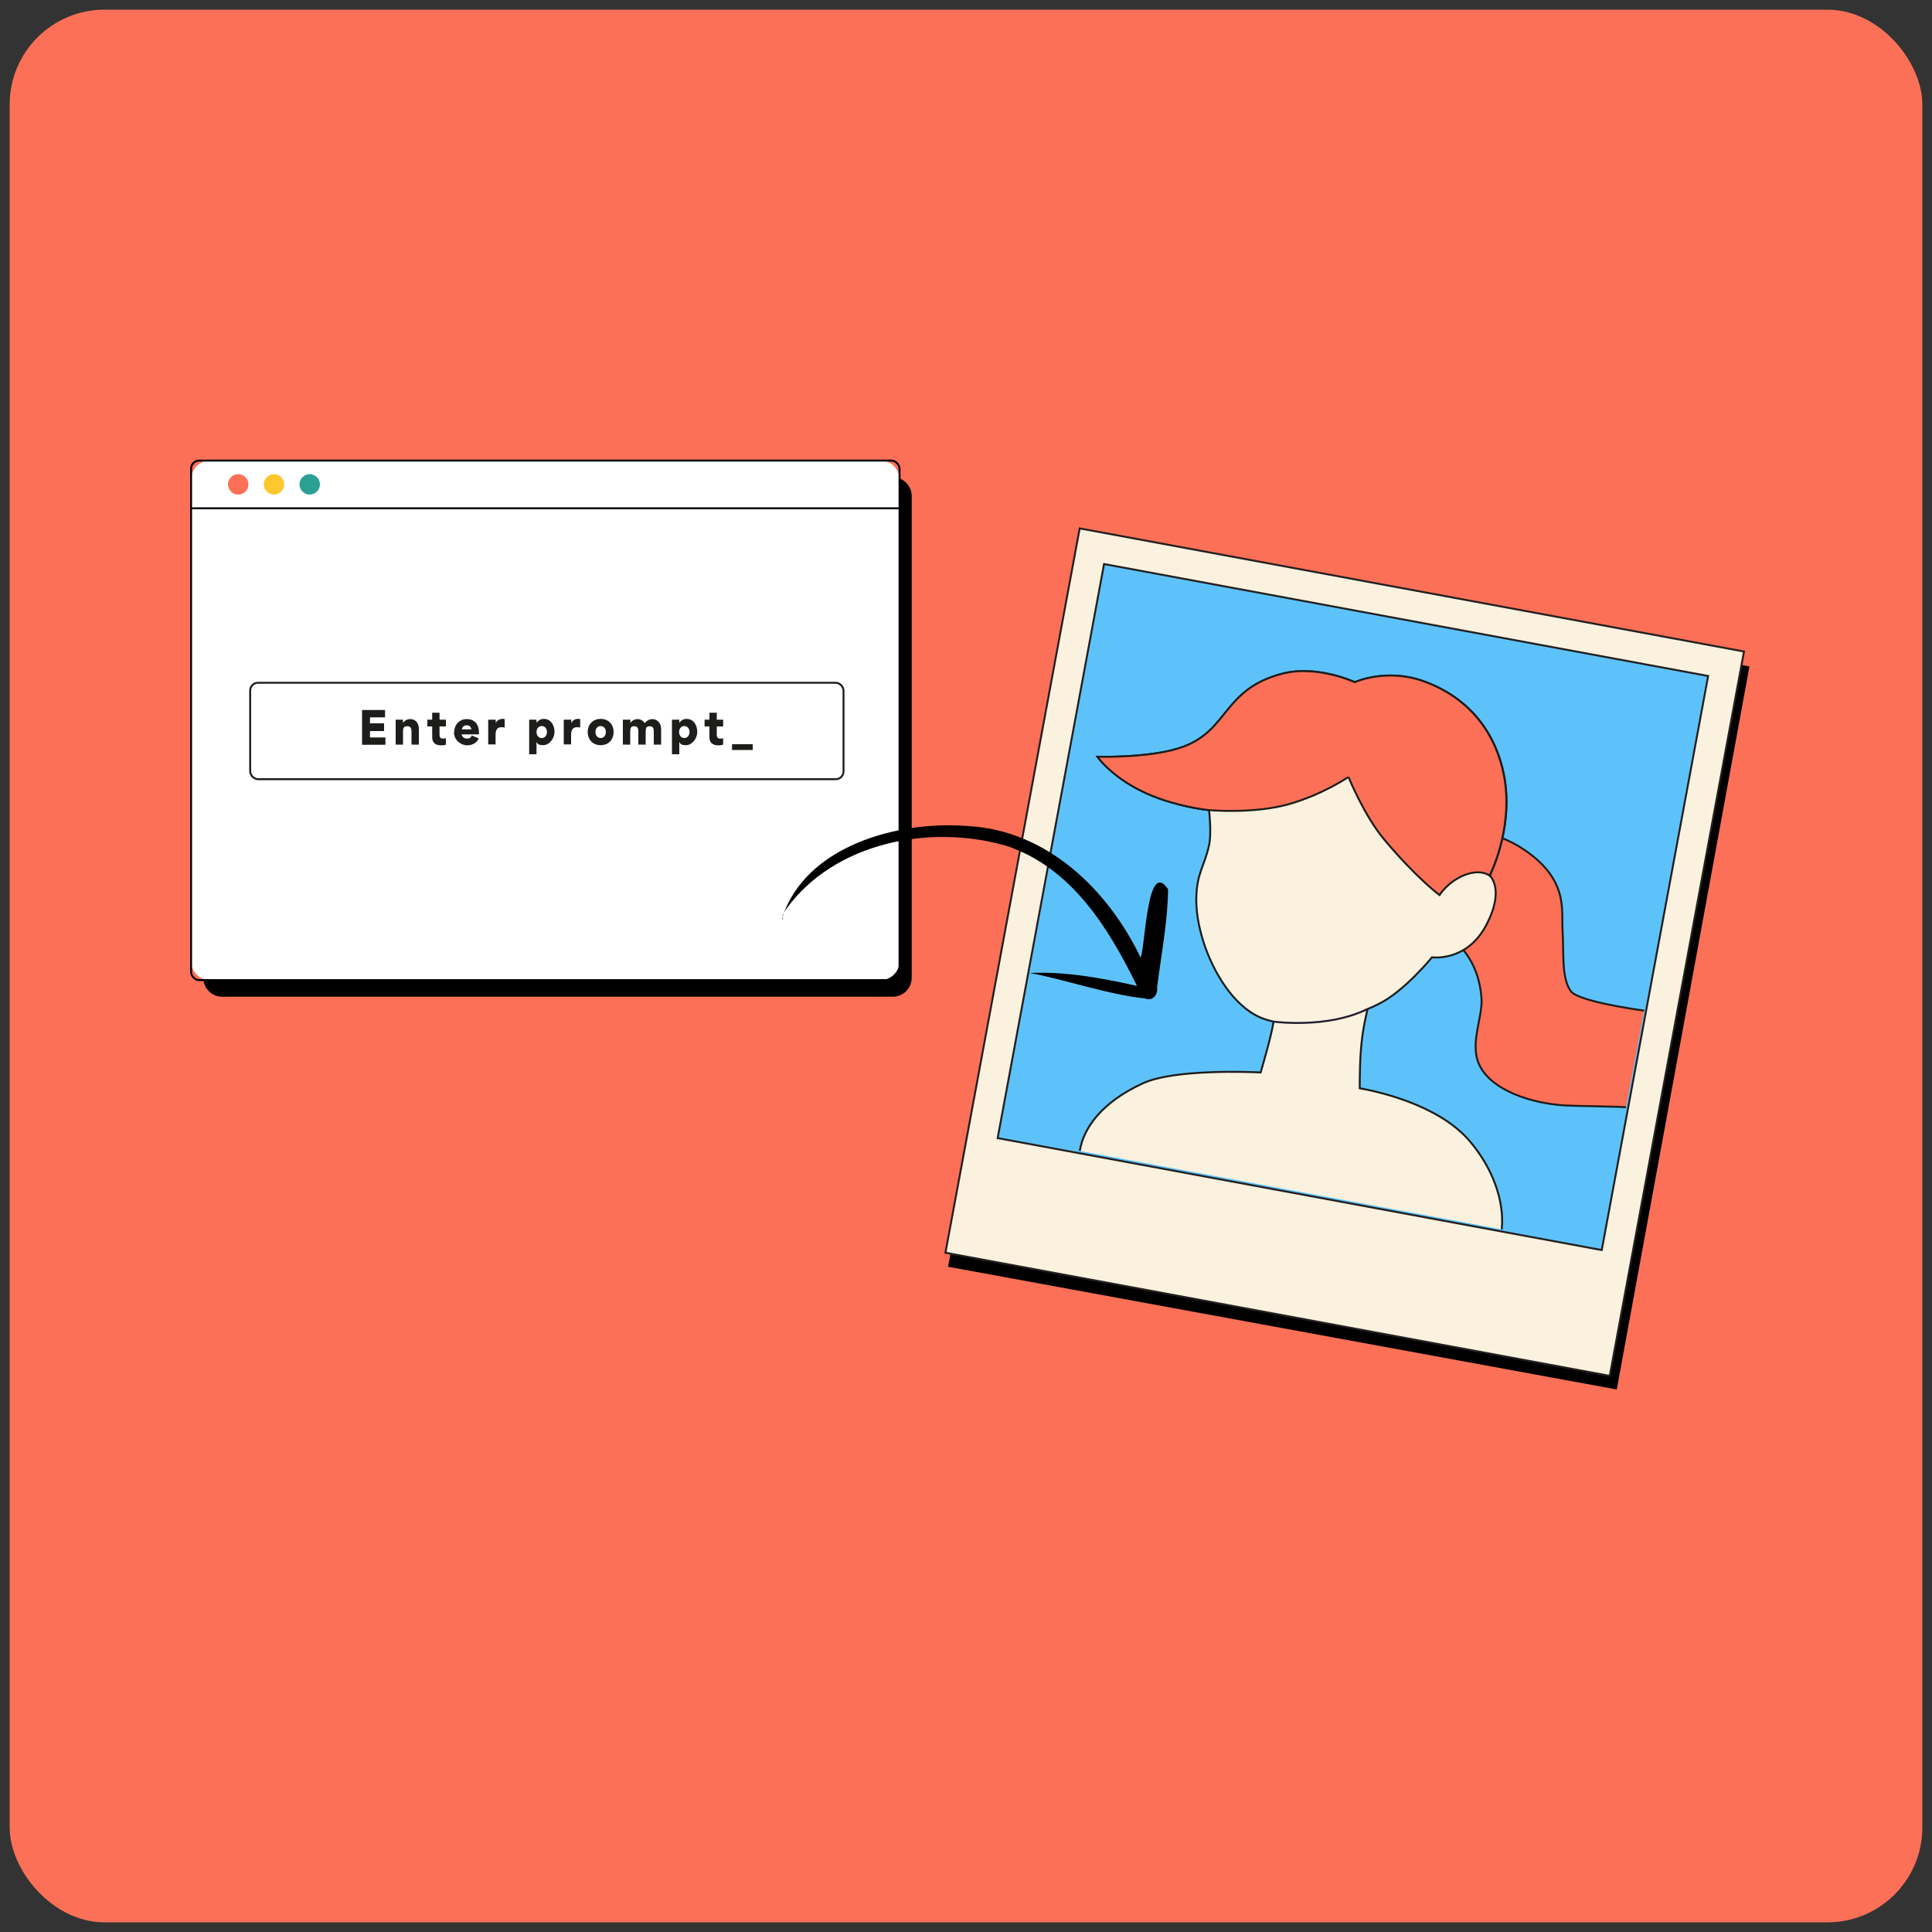 <?xml version="1.0" encoding="UTF-8"?>
<svg id="Layer_1" xmlns="http://www.w3.org/2000/svg" version="1.1" viewBox="0 0 1000 1000">
  <rect x="0" y="0" width="1000" height="1000" fill="#333333" stroke="none"/>
  <!-- Generator: Adobe Illustrator 29.5.1, SVG Export Plug-In . SVG Version: 2.1.0 Build 141)  -->
  <defs>
    <style>
      .st0 {
        stroke: #000;
      }

      .st0, .st1 {
        stroke-miterlimit: 10;
      }

      .st0, .st1, .st2 {
        fill: none;
      }

      .st1 {
        stroke: #211a30;
      }

      .st3 {
        fill: #ffc72e;
      }

      .st4 {
        fill: #5ec2fa;
        stroke-miterlimit: 10;
        stroke-width: 1px;
      }

      .st4, .st5 {
        stroke: #231f20;
      }

      .st6, .st7, .st2 {
        stroke: #1d1d1b;
      }

      .st6, .st8 {
        fill: #fc7057;
      }

      .st9 {
        fill: #fff;
      }

      .st5 {
        stroke-miterlimit: 10;
        stroke-width: 1px;
      }

      .st5, .st7 {
        fill: #faf2de;
      }

      .st10 {
        fill: #2ba194;
      }

      .st11 {
        fill: #1d1d1b;
      }
    </style>
  </defs>
  <rect class="st8" x="5" y="5" width="990" height="990" rx="49.1" ry="49.1"/>
  <rect x="508.2" y="324.7" width="380.5" height="351.9" transform="translate(79.6 1096.9) rotate(-79.6)"/>
  <rect class="st5" x="505.3" y="318" width="381.3" height="349.7" transform="translate(84.6 1087.3) rotate(-79.5)"/>
  <rect class="st4" x="549.2" y="310.5" width="302.2" height="318" transform="translate(111 1072.5) rotate(-79.5)"/>
  <path class="st6" d="M851,523.1c-8.1-1.1-34.3-5.2-37.9-10-5-6.7-3.6-20.1-4.3-31.1-.7-11,3.4-27.2-21.3-43.1-24.7-15.9-70.8-14.8-79-.9-6.2,10.6-2.6,22.7,4.9,29.7,7.5,7,23,7.5,31.5,13,13.4,8.7,20.6,19.8,21.9,35.7.9,10.3-6.7,24.2-.7,35.6,6.5,12.4,26.4,19.2,44.4,20.2,2.9.2,29.2.6,31.1.9"/>
  <path class="st7" d="M777.3,636.3c1.5-15.2-5.1-32.3-16.7-45.8-16.7-19.5-50-26-56.8-27.2,0-5.8,0-17.2,1.4-27.4.6-4.4,1.6-9.2,2.6-13.6,2-.8,3.9-1.7,5.7-2.6,13.3-6.5,27.7-24.2,27.7-24.2,0,0,17.6,2.5,27.7-16,10.4-19.1,2.2-26.3,2.2-26.3,0,0,12-23.2,7.8-49.7-2.6-16.3-12.4-40.5-42.6-51.1-19-6.6-35,.7-35,.7,0,0-19.7-9.2-37.9-4.3-30,8-27.4,28.7-50.3,37.5-15.9,6.2-45,5.4-45,5.4,0,0,9.6,13.9,32.8,21.9,13.7,4.7,24.9,5.7,24.9,5.7,0,0,1.4,12,0,18.2-2.4,10.9-6.3,14.3-6.6,27.1-.5,23.3,15.3,56.6,35.7,63,1.4.5,2.9.8,4.3,1.2-1.2,7.4-5,20.5-6.7,26.3-6.1-.3-44.7-1.8-60.9,5.6-21.4,9.8-30.8,23.2-32.7,35"/>
  <path class="st6" d="M698,402.2s8,19.9,18.6,32.5c16.7,19.9,28.5,28.6,28.5,28.6,0,0,4-6.6,12.3-10.1,8.9-3.8,13.6,0,13.6,0,0,0,12-23.2,7.8-49.7-2.6-16.3-12.4-40.5-42.6-51.1-19-6.6-35,.7-35,.7,0,0-19.7-9.2-37.9-4.3-30,8-27.4,28.7-50.3,37.5-15.9,6.2-45,5.4-45,5.4,0,0,9.6,13.9,32.8,21.9,13.7,4.7,24.9,5.7,24.9,5.7,0,0,23.6,2.2,42.2-3.3,17.1-5,30-13.8,30-13.8"/>
  <path d="M462.1,515.9H115c-5.4,0-9.8-4.4-9.8-9.8v-249.3c0-5.4,4.4-9.8,9.8-9.8h347.1c5.4,0,9.8,4.4,9.8,9.8v249.3c0,5.4-4.4,9.8-9.8,9.8"/>
  <path class="st9" d="M455.8,507.3H108.7c-5.4,0-9.8-4.4-9.8-9.8v-249.3c0-5.4,4.4-9.8,9.8-9.8h347.1c5.4,0,9.8,4.4,9.8,9.8v249.3c0,5.4-4.4,9.8-9.8,9.8"/>
  <rect class="st0" x="98.9" y="238.4" width="366.7" height="268.9" rx="4.2" ry="4.2"/>
  <line class="st0" x1="98.9" y1="263.1" x2="465.6" y2="263.1"/>
  <path class="st8" d="M128.6,250.7c0,2.9-2.4,5.3-5.3,5.3s-5.3-2.4-5.3-5.3,2.4-5.3,5.3-5.3,5.3,2.4,5.3,5.3"/>
  <path class="st3" d="M147.1,250.7c0,2.9-2.4,5.3-5.3,5.3s-5.3-2.4-5.3-5.3,2.4-5.3,5.3-5.3,5.3,2.4,5.3,5.3"/>
  <path class="st10" d="M165.6,250.7c0,2.9-2.4,5.3-5.3,5.3s-5.3-2.4-5.3-5.3,2.4-5.3,5.3-5.3,5.3,2.4,5.3,5.3"/>
  <rect class="st2" x="129.5" y="353.4" width="307.1" height="49.9" rx="4" ry="4"/>
  <path d="M598.9,511.2c2.1-16.9,5.5-33.9,5.7-50.9-10.9-16.5-11.8,29.8-14.2,35.4-16.7-34.9-48.1-65.7-88.9-68.1-36.2-3.1-84.6,10-96.7,47.6,0,.4.4.7.7.4-1.8-.5.9-4.1,1.6-5.3,0,0,0,0,0,0,0,0,0,0,0,0,0,0,0,0,0,0,24.9-34.2,74-43.9,113.5-32.6,34,11.2,53.1,42.5,67.9,72.6-18.4-4.1-36.7-7.5-55.6-6.7h0c17,3,40.5,11.2,59.8,13.2,3.9,1.7,6.8-2.1,6.2-5.7"/>
  <path class="st11" d="M187.5,367.5h11.8v3.8h-7.8v3.1h7.3v4h-7.3v3.3h8v3.8h-12.1v-17.8Z"/>
  <path class="st11" d="M204.8,372.5h3.8v1.7h0c.9-1.4,2.3-2,3.8-2,2.4,0,4.4,1.7,4.4,5.1v8.1h-3.8v-6.4c0-1.1,0-3.1-2-3.1s-2.4.6-2.4,3.1v6.4h-3.8s0-12.8,0-12.8Z"/>
  <path class="st11" d="M223.7,381.2v-5.2h-2.5v-3.5h2.5v-3.6h3.8v3.6h3.3v3.5h-3.3v3.8c0,1.1,0,2.5,1.7,2.5s1.2-.2,1.6-.3v3.4c-.6.3-1.5.4-2.4.4-4.7,0-4.7-3.3-4.7-4.5Z"/>
  <path class="st11" d="M235.1,379c0-3.9,2.7-6.8,6.5-6.8s6.3,2.4,6.3,7v.9h-9c.3,1.5,1.6,2.2,2.9,2.2s1.9-.5,2.4-1.6l3.6,1.5c-.8,1.9-2.9,3.6-6,3.6s-6.8-2.6-6.8-6.7ZM244,377.5c-.3-1.5-1.2-2.1-2.5-2.1s-2.2.9-2.5,2.1h5Z"/>
  <path class="st11" d="M252.8,372.5h3.8v1.7h0c.6-1.1,1.7-2.1,3.4-2.1s.7,0,1.2.2v4.3c-.5-.2-1.2-.2-1.6-.2-3.1,0-3.1,2.8-3.1,4.4v4.5h-3.8s0-12.8,0-12.8Z"/>
  <path class="st11" d="M273.9,372.5h3.8v1.6h0c1.1-1.4,2.3-2,3.8-2,3.5,0,5.5,3.1,5.5,6.7s-2.8,6.9-5.8,6.9-2.9-.9-3.5-1.7v6.4h-3.8s0-17.8,0-17.8ZM280.4,382c1.6,0,2.7-1.3,2.7-3.1s-1.1-3.1-2.7-3.1-2.7,1.3-2.7,3.1,1.1,3.1,2.7,3.1Z"/>
  <path class="st11" d="M291.9,372.5h3.8v1.7h0c.6-1.1,1.7-2.1,3.4-2.1s.7,0,1.2.2v4.3c-.5-.2-1.2-.2-1.6-.2-3.1,0-3.1,2.8-3.1,4.4v4.5h-3.8v-12.8Z"/>
  <path class="st11" d="M304.2,378.9c0-4,2.7-6.8,6.7-6.8s6.7,2.8,6.7,6.8-2.7,6.8-6.7,6.8-6.7-2.8-6.7-6.8ZM310.9,382c1.6,0,2.7-1.3,2.7-3.1s-1.1-3.1-2.7-3.1-2.7,1.3-2.7,3.1,1.1,3.1,2.7,3.1Z"/>
  <path class="st11" d="M322.5,372.5h3.8v1.7h0c.8-1.3,2.3-2,3.7-2s2.9.8,3.7,2.1h0c1.3-1.6,2.8-2.1,4-2.1,2.3,0,4.5,1.9,4.5,5.1v8.1h-3.8v-6.4c0-1.2,0-3.1-1.9-3.1s-2.3.6-2.3,3.1v6.4h-3.8v-6.4c0-1.2,0-3.1-1.9-3.1s-2.3.6-2.3,3.1v6.4h-3.8v-12.8h0Z"/>
  <path class="st11" d="M347.8,372.5h3.8v1.6h0c1.1-1.4,2.3-2,3.8-2,3.5,0,5.5,3.1,5.5,6.7s-2.8,6.9-5.8,6.9-2.9-.9-3.5-1.7v6.4h-3.8v-17.8h0ZM354.2,382c1.6,0,2.7-1.3,2.7-3.1s-1.1-3.1-2.7-3.1-2.7,1.3-2.7,3.1,1.1,3.1,2.7,3.1Z"/>
  <path class="st11" d="M367.2,381.2v-5.2h-2.5v-3.5h2.5v-3.6h3.8v3.6h3.3v3.5h-3.3v3.8c0,1.1,0,2.5,1.7,2.5s1.2-.2,1.6-.3v3.4c-.6.3-1.5.4-2.4.4-4.7,0-4.7-3.3-4.7-4.5Z"/>
  <path class="st11" d="M378.9,385.2h10.7v3h-10.7v-3Z"/>
  <path class="st1" d="M659.3,528.8s27.6,3.8,48.4-6.5"/>
</svg>